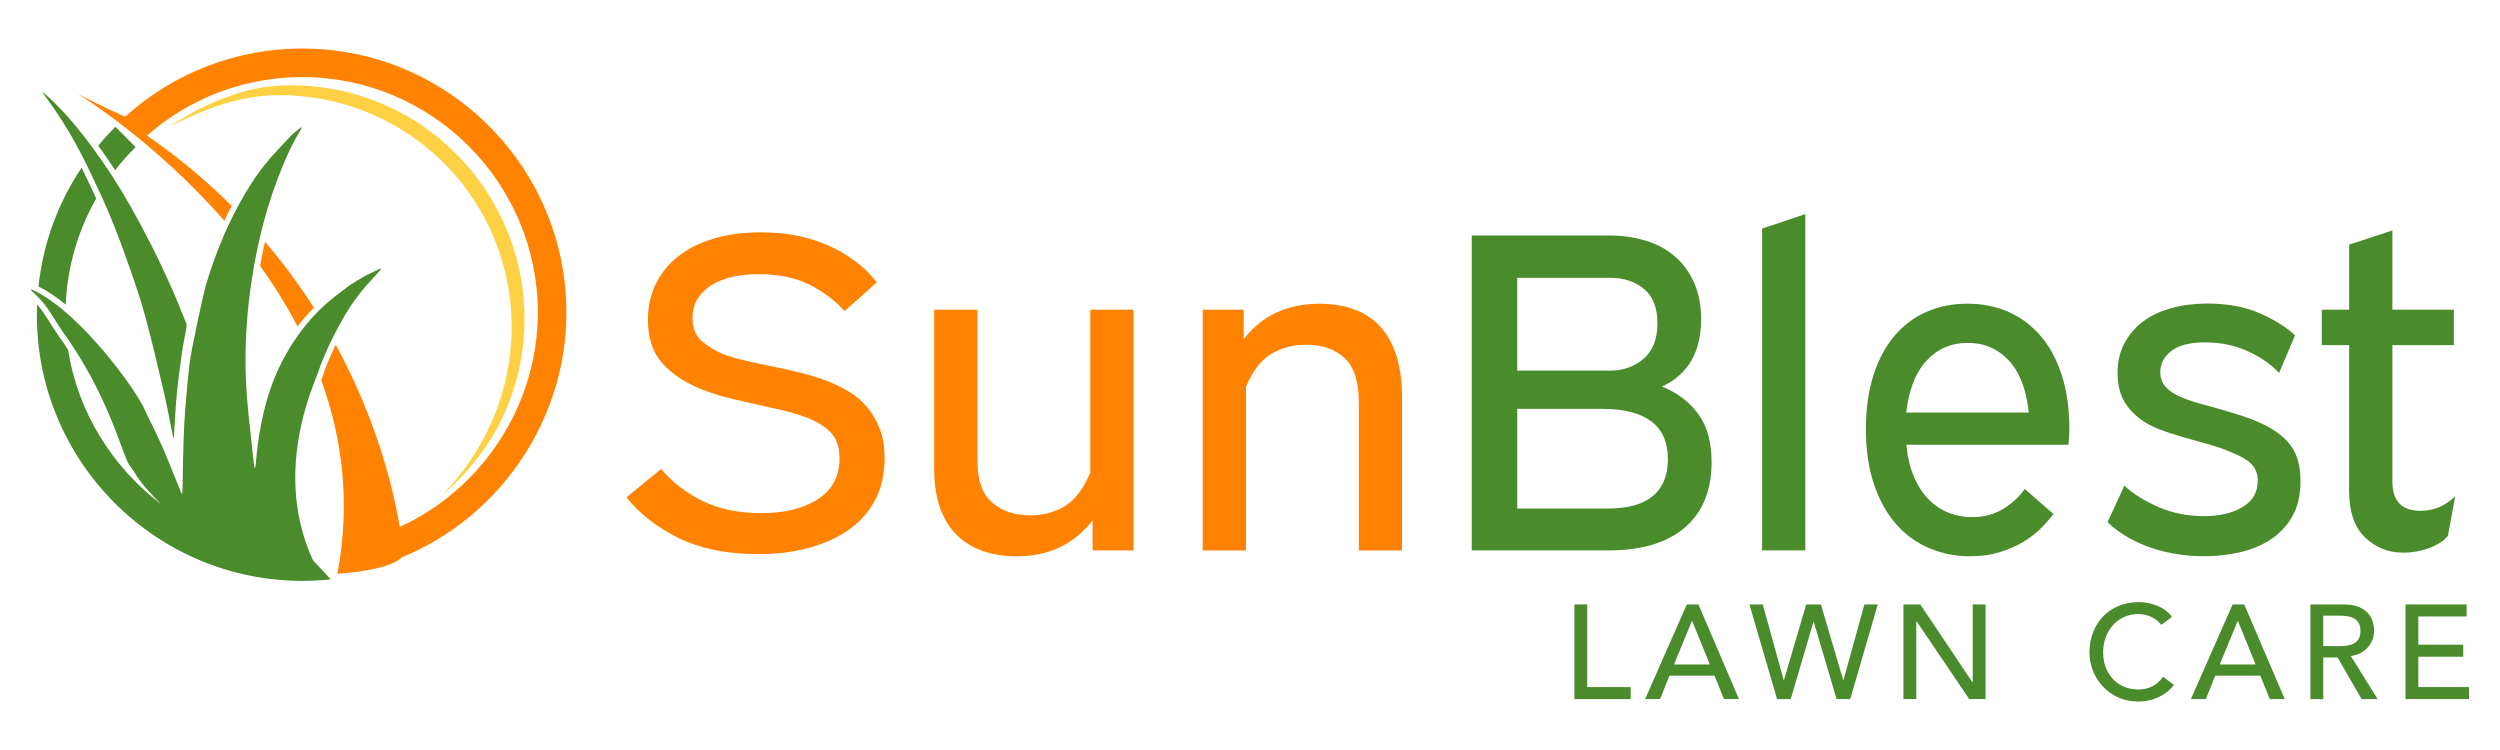 <?xml version="1.0" encoding="utf-8"?>
<!-- Generator: Adobe Illustrator 25.4.1, SVG Export Plug-In . SVG Version: 6.00 Build 0)  -->
<svg version="1.1" id="Layer_1" xmlns="http://www.w3.org/2000/svg" xmlns:xlink="http://www.w3.org/1999/xlink" x="0px" y="0px"
	 viewBox="0 0 720 216" style="enable-background:new 0 0 720 216;" xml:space="preserve">
<style type="text/css">
	.st0{fill:#4A8B2C;}
	.st1{fill:#FF8300;}
	.st2{fill:#155734;}
	.st3{fill:#FDD143;}
	.st4{fill:#FFFFFF;}
</style>
<g>
	<g>
		<path class="st0" d="M453.42,174.08h3.7v23.8h12.52v3.46h-16.21V174.08z"/>
		<path class="st0" d="M485.8,174.08h3.35l11.67,27.26h-4.31l-2.73-6.74H480.8l-2.7,6.74h-4.31L485.8,174.08z M492.43,191.37
			l-5.08-12.52h-0.08l-5.16,12.52H492.43z"/>
		<path class="st0" d="M503.83,174.08h3.85l6.02,21.79h0.08l6.41-21.79h4.24l6.41,21.79h0.08l6.03-21.79h3.85l-7.93,27.26h-3.93
			l-6.58-22.26h-0.08l-6.55,22.26h-3.93L503.83,174.08z"/>
		<path class="st0" d="M548.19,174.08h4.85l15.02,22.41h0.08v-22.41h3.7v27.26h-4.7l-15.17-22.41h-0.08v22.41h-3.7V174.08z"/>
		<path class="st0" d="M622.46,179.97c-0.77-1-1.75-1.77-2.93-2.31c-1.18-0.54-2.4-0.81-3.66-0.81c-1.54,0-2.93,0.29-4.18,0.87
			c-1.25,0.58-2.31,1.37-3.2,2.37c-0.89,1-1.57,2.18-2.06,3.52c-0.49,1.35-0.73,2.79-0.73,4.33c0,1.44,0.23,2.8,0.69,4.08
			c0.46,1.29,1.13,2.41,2,3.39c0.87,0.98,1.94,1.75,3.2,2.31c1.26,0.57,2.68,0.85,4.27,0.85c1.57,0,2.94-0.32,4.12-0.96
			c1.18-0.64,2.18-1.54,3-2.7l3.12,2.35c-0.21,0.28-0.57,0.69-1.08,1.21c-0.51,0.53-1.19,1.05-2.04,1.58
			c-0.85,0.53-1.87,0.99-3.06,1.39c-1.2,0.4-2.57,0.6-4.14,0.6c-2.16,0-4.1-0.41-5.84-1.23c-1.73-0.82-3.21-1.9-4.43-3.23
			c-1.22-1.33-2.15-2.84-2.79-4.52c-0.64-1.68-0.96-3.38-0.96-5.1c0-2.1,0.35-4.05,1.04-5.83c0.69-1.78,1.66-3.33,2.91-4.62
			c1.24-1.3,2.74-2.3,4.49-3.02c1.75-0.72,3.67-1.08,5.78-1.08c1.8,0,3.56,0.35,5.3,1.04c1.73,0.69,3.15,1.76,4.25,3.2
			L622.46,179.97z"/>
		<path class="st0" d="M642.99,174.08h3.35l11.67,27.26h-4.31l-2.73-6.74h-12.98l-2.7,6.74h-4.31L642.99,174.08z M649.61,191.37
			l-5.08-12.52h-0.08l-5.16,12.52H649.61z"/>
		<path class="st0" d="M665.4,174.08h9.59c1.75,0,3.18,0.24,4.31,0.71c1.13,0.47,2.02,1.08,2.68,1.81c0.65,0.73,1.11,1.55,1.37,2.47
			c0.26,0.91,0.38,1.79,0.38,2.64c0,0.87-0.15,1.71-0.46,2.52c-0.31,0.81-0.75,1.54-1.33,2.2c-0.58,0.65-1.28,1.21-2.12,1.65
			c-0.84,0.45-1.77,0.73-2.79,0.83l7.74,12.44h-4.62l-6.93-12.01h-4.12v12.01h-3.7V174.08z M669.1,186.09h4.85
			c0.72,0,1.43-0.06,2.14-0.17c0.7-0.12,1.33-0.33,1.89-0.64c0.55-0.31,0.99-0.75,1.33-1.33c0.33-0.58,0.5-1.33,0.5-2.25
			s-0.17-1.67-0.5-2.25c-0.34-0.58-0.78-1.02-1.33-1.33c-0.55-0.31-1.18-0.52-1.89-0.64c-0.71-0.12-1.42-0.17-2.14-0.17h-4.85
			V186.09z"/>
		<path class="st0" d="M692.78,174.08h17.6v3.46h-13.9v8.12h12.94v3.47h-12.94v8.74h14.59v3.46h-18.29V174.08z"/>
	</g>
	<g>
		<path class="st1" d="M190.41,135.06c3.15,3.76,7.1,6.82,11.86,9.18c4.76,2.36,10.42,3.54,16.97,3.54c6.82,0,12.28-1.35,16.38-4.06
			c4.11-2.71,6.16-6.6,6.16-11.67c0-3.41-0.92-5.98-2.75-7.73c-1.84-1.75-4.2-3.15-7.08-4.2c-2.1-0.78-4.39-1.46-6.88-2.03
			c-2.49-0.57-5.03-1.13-7.6-1.7c-2.58-0.57-5.18-1.18-7.8-1.83c-2.62-0.66-5.16-1.46-7.6-2.43c-4.81-1.92-8.59-4.43-11.34-7.54
			c-2.75-3.1-4.13-7.28-4.13-12.52c0-3.67,0.72-7.03,2.16-10.09c1.44-3.06,3.54-5.7,6.29-7.93c2.75-2.23,6.16-3.98,10.22-5.24
			c4.06-1.27,8.67-1.9,13.83-1.9c4.37,0,8.3,0.42,11.8,1.25c3.49,0.83,6.62,1.95,9.37,3.34c2.75,1.4,5.16,2.95,7.21,4.65
			c2.05,1.7,3.74,3.43,5.05,5.18l-9.31,8.26c-2.62-2.97-5.94-5.48-9.96-7.54c-4.02-2.05-8.91-3.08-14.68-3.08
			c-5.94,0-10.62,1.14-14.03,3.41c-3.41,2.27-5.11,5.33-5.11,9.17c0,2.89,0.87,5.09,2.62,6.62c1.75,1.53,3.76,2.78,6.03,3.74
			c2.1,0.78,4.39,1.46,6.88,2.03c2.49,0.57,5.05,1.11,7.67,1.64c2.62,0.52,5.26,1.11,7.93,1.77c2.67,0.66,5.26,1.47,7.8,2.43
			c2.18,0.87,4.26,1.9,6.23,3.08c1.97,1.18,3.69,2.67,5.18,4.46c1.49,1.79,2.69,3.87,3.6,6.23c0.92,2.36,1.38,5.16,1.38,8.39
			c0,4.63-0.92,8.67-2.75,12.12c-1.84,3.45-4.39,6.31-7.67,8.59c-3.28,2.27-7.12,4-11.53,5.18c-4.41,1.18-9.2,1.77-14.35,1.77
			c-9.09,0-16.8-1.57-23.13-4.72c-6.34-3.14-11.3-7.03-14.88-11.66L190.41,135.06z"/>
		<path class="st1" d="M281.5,89.18v43.65c0,5.5,1.42,9.48,4.26,11.93c2.84,2.45,6.49,3.67,10.94,3.67c3.67,0,6.97-0.87,9.9-2.62
			c2.93-1.75,5.39-4.98,7.41-9.7V89.18h12.45v69.34h-11.8v-8.65c-5.33,6.9-12.63,10.36-21.89,10.36c-3.5,0-6.71-0.51-9.63-1.51
			c-2.93-1-5.44-2.53-7.54-4.59c-2.1-2.05-3.72-4.67-4.85-7.86c-1.14-3.19-1.7-6.97-1.7-11.34V89.18H281.5z"/>
		<path class="st1" d="M358.18,89.18v8.52c5.24-6.82,12.54-10.22,21.89-10.22c3.49,0,6.7,0.5,9.63,1.51
			c2.93,1.01,5.44,2.6,7.54,4.78c2.1,2.19,3.71,5,4.85,8.46c1.13,3.45,1.7,7.58,1.7,12.39v43.91h-12.45v-42.6
			c0-6.03-1.38-10.31-4.13-12.85c-2.75-2.53-6.44-3.8-11.08-3.8c-3.67,0-6.99,0.87-9.96,2.62c-2.97,1.75-5.42,4.94-7.34,9.57v47.06
			h-12.45V89.18H358.18z"/>
		<path class="st0" d="M463.18,67.81c3.93,0,7.54,0.5,10.81,1.51c3.28,1,6.1,2.54,8.45,4.59c2.36,2.05,4.19,4.59,5.51,7.6
			c1.31,3.01,1.97,6.49,1.97,10.42c0,9.44-3.76,15.91-11.27,19.4c4.37,1.75,7.84,4.37,10.42,7.87c2.58,3.49,3.87,8.13,3.87,13.89
			c0,8.13-2.56,14.4-7.67,18.81c-5.11,4.41-12.47,6.62-22.09,6.62h-39.32v-90.7H463.18z M436.96,106.74h26.61
			c3.85,0,7.1-1.13,9.77-3.41c2.67-2.27,4-5.68,4-10.22c0-4.46-1.29-7.75-3.87-9.9c-2.58-2.14-5.88-3.21-9.9-3.21h-26.61V106.74z
			 M436.96,146.46h26.08c5.77,0,10.09-1.2,12.98-3.6c2.88-2.4,4.33-5.92,4.33-10.55c0-4.98-1.62-8.65-4.85-11.01
			c-3.23-2.36-7.87-3.54-13.89-3.54h-24.64V146.46z"/>
		<path class="st0" d="M519.93,61.65v96.87h-12.45V65.85L519.93,61.65z"/>
		<path class="st0" d="M549.03,128.11c0.35,3.58,1.09,6.68,2.23,9.3c1.13,2.62,2.56,4.78,4.26,6.49c1.7,1.7,3.62,2.97,5.77,3.8
			c2.14,0.83,4.35,1.24,6.62,1.24c3.41,0,6.4-0.79,8.98-2.36c2.58-1.57,4.65-3.49,6.23-5.77l8.26,7.21
			c-0.96,1.31-2.16,2.69-3.6,4.13c-1.44,1.44-3.15,2.75-5.11,3.93c-1.97,1.18-4.22,2.16-6.75,2.95c-2.54,0.79-5.37,1.18-8.52,1.18
			c-4.11,0-8-0.77-11.67-2.29c-3.67-1.53-6.86-3.82-9.57-6.88c-2.71-3.06-4.85-6.88-6.42-11.47c-1.57-4.59-2.36-9.94-2.36-16.06
			c0-5.77,0.72-10.9,2.16-15.4c1.44-4.5,3.45-8.28,6.03-11.34c2.58-3.06,5.66-5.37,9.24-6.95c3.58-1.57,7.52-2.36,11.8-2.36
			c4.28,0,8.21,0.79,11.8,2.36c3.58,1.57,6.68,3.89,9.31,6.95c2.62,3.06,4.65,6.84,6.09,11.34c1.44,4.5,2.16,9.64,2.16,15.4
			c0,0.87-0.02,1.68-0.07,2.42c-0.05,0.74-0.11,1.47-0.2,2.16H549.03z M566.72,98.75c-4.81,0-8.78,1.73-11.93,5.18
			c-3.15,3.45-5.07,8.41-5.77,14.88h35.26c-0.7-6.64-2.62-11.65-5.77-15.01C575.37,100.43,571.44,98.75,566.72,98.75z"/>
		<path class="st0" d="M656.38,107.4c-2.27-2.45-5.27-4.52-8.98-6.23c-3.72-1.7-7.8-2.56-12.26-2.56c-4.46,0-7.73,0.83-9.83,2.49
			c-2.1,1.66-3.15,3.67-3.15,6.03c0,1.75,0.52,3.19,1.57,4.32c1.05,1.14,2.49,2.1,4.33,2.88c1.57,0.7,3.34,1.31,5.31,1.84
			c1.97,0.52,4,1.09,6.1,1.7c2.1,0.61,4.24,1.27,6.42,1.96c2.18,0.7,4.24,1.53,6.16,2.49c3.58,1.75,6.23,3.87,7.93,6.36
			c1.7,2.49,2.56,5.75,2.56,9.76c0,4.11-0.79,7.54-2.36,10.29c-1.57,2.75-3.67,4.98-6.29,6.68c-2.62,1.7-5.59,2.93-8.91,3.67
			c-3.32,0.74-6.68,1.12-10.09,1.12c-3.15,0-6.14-0.26-8.98-0.79c-2.84-0.52-5.44-1.24-7.8-2.16c-2.36-0.92-4.48-1.97-6.36-3.15
			c-1.88-1.18-3.47-2.42-4.78-3.74l4.85-10.49c2.53,2.36,5.81,4.41,9.83,6.16c4.02,1.75,8.39,2.62,13.11,2.62
			c4.46,0,8.15-0.87,11.08-2.62c2.93-1.75,4.39-4.28,4.39-7.6c0-1.92-0.59-3.49-1.77-4.72c-1.18-1.22-3.08-2.36-5.7-3.41
			c-1.84-0.79-3.8-1.49-5.9-2.1c-2.1-0.61-4.17-1.2-6.23-1.77c-2.05-0.57-4.02-1.16-5.9-1.77c-1.88-0.61-3.56-1.27-5.05-1.97
			c-2.97-1.49-5.35-3.45-7.14-5.9c-1.79-2.45-2.69-5.59-2.69-9.44c0-3.15,0.65-5.96,1.97-8.46c1.31-2.49,3.1-4.59,5.37-6.29
			c2.27-1.7,5-2.99,8.19-3.87c3.19-0.87,6.62-1.31,10.29-1.31c5.94,0,11.05,0.96,15.34,2.88c4.28,1.92,7.6,4.02,9.96,6.29
			L656.38,107.4z"/>
		<path class="st0" d="M676.56,89.18V70.44l12.45-4.06v22.81h17.7V99.4h-17.7v39.32c0,5.59,2.71,8.39,8.13,8.39
			c1.83,0,3.56-0.33,5.18-0.98c1.62-0.66,3.21-1.72,4.78-3.21l-2.1,11.4c-1.23,1.49-3.04,2.67-5.44,3.54
			c-2.4,0.87-4.87,1.31-7.41,1.31c-4.28,0-7.95-1.46-11.01-4.39c-3.06-2.93-4.59-7.36-4.59-13.3V99.4h-7.87V89.18H676.56z"/>
	</g>
	<g>
		<path class="st1" d="M74.9,76.56c3.89,5.43,7.56,11.26,10.8,17.46c1.47-1.92,3.04-3.73,4.7-5.41c-4.04-6.31-8.69-12.7-14.08-19.01
			C75.8,71.88,75.33,74.2,74.9,76.56z"/>
		<path class="st1" d="M87.05,13.97c-18.9,0-37.02,6.98-51.02,19.65c0,0-7.8-3.51-13.61-6.56c0,0,21.83,13.21,42.18,36.52
			c0.69-1.46,1.4-2.89,2.14-4.29c-7.09-7.04-15.16-13.87-24.41-20.24C54.7,28.18,70.54,22.2,87.05,22.2
			c37.41,0,67.84,30.43,67.84,67.84c0,26.65-15.97,50.82-39.75,61.71c-1.78-10.59-6.48-30.48-18.45-52.49
			c-1.4,2.9-2.76,6.03-3.68,8.94c-0.01,0.04-0.03,0.09-0.05,0.13c-0.16,0.38-0.29,0.76-0.44,1.14c6.01,16.62,8.53,35.33,4.64,55.77
			c0,0,14.89-0.81,18.49-4.7c28.27-11.52,47.47-39.53,47.47-70.49C163.12,48.09,128.99,13.97,87.05,13.97z"/>
	</g>
	<g>
		<path class="st0" d="M50.06,126.41c0.26-4.19,0.42-8.21,0.79-12.14c0.39-4.15,0.91-8.25,1.49-12.31c0.37-2.63,0.94-5.15,1.39-7.74
			c0.06-0.33,0.01-0.85-0.12-1.17c-1.41-3.47-2.77-6.97-4.28-10.34c-1.75-3.91-3.55-7.77-5.45-11.53c-2.05-4.05-4.18-8.01-6.37-11.9
			C34.24,53.5,30.73,48.08,27.01,43c-4.51-6.16-9.24-11.81-14.45-16.29c-0.09-0.07-0.19-0.09-0.38-0.17
			c1.26,1.76,2.45,3.36,3.59,5.04c3.25,4.76,6.24,9.88,8.93,15.39c2.4,4.92,4.77,9.88,6.93,15.02c2.06,4.91,3.92,10.02,5.71,15.14
			c1.65,4.7,3.27,9.45,4.58,14.31c1.91,7.08,3.58,14.26,5.25,21.43c0.93,3.97,1.65,8.01,2.48,12.01
			C49.75,125.34,49.9,125.79,50.06,126.41z"/>
		<g>
			<path class="st0" d="M109.53,77.36c-1.32,0.62-2.65,1.22-3.96,1.88c-0.98,0.49-4.61,2.71-4.93,2.96
				c-2.54,1.97-5.16,3.79-7.57,6.06c-3.59,3.37-6.86,7.37-9.73,12.09c-2.79,4.59-5.08,9.74-6.7,15.66
				c-1.12,4.09-1.96,8.38-2.51,12.86c-0.22,1.84-0.37,3.71-0.56,5.57c-0.01,0.1-0.08,0.18-0.2,0.42c-0.13-0.75-0.26-1.34-0.32-1.93
				c-0.6-5.53-1.26-11.06-1.76-16.58c-0.33-3.68-0.53-7.37-0.57-11.01c-0.09-8.3,0.53-16.31,1.69-24.12
				c1.79-12.09,4.76-23.16,8.93-33.23c1.58-3.81,3.29-7.44,5.3-10.69c0.11-0.18,0.19-0.43,0.22-0.77c-1.09,0.91-2.24,1.69-3.25,2.76
				c-2.5,2.64-5.02,5.25-7.37,8.17c-2.89,3.6-5.45,7.73-7.82,12.16c-3.76,7.02-6.87,14.77-9.33,23.23
				c-0.2,0.69-3.9,16.82-4.54,22.26c-0.47,4.02-0.83,8.09-1.16,12.18c-0.24,3-0.4,6.05-0.51,9.11c-0.13,3.59-0.18,7.21-0.24,10.81
				c-0.03,1.6-0.03,3.21-0.13,4.86c-0.01,0.14-0.2,0.17-0.25,0.04c-0.32-0.8-0.64-1.59-0.97-2.39c-1.57-3.84-3.07-7.73-4.73-11.49
				c-1.47-3.32-3.1-6.49-4.67-9.72c0,0,0-0.01,0-0.01c-1.58-4.57-16.03-24.91-28.85-33c-0.09-0.06-0.19-0.12-0.28-0.18
				c-1.26-0.78-2.51-1.48-3.72-1.99c-0.03,0.1-0.07,0.19-0.1,0.29c0.47,0.44,0.94,0.88,1.41,1.32c0.17,0.16,0.32,0.32,0.49,0.49
				c2.62,2.57,4.07,5.34,6.21,8.59c0,0,0,0,0,0c0.31,0.48,0.64,0.97,0.99,1.46c0.01,0.02,0.02,0.04,0.04,0.05
				c12.58,17.49,16.7,33.6,18.78,37.72c0.45,0.89,1.3,1.82,1.85,2.77c1.63,2.8,4.38,5.88,7.63,9.15
				c-14.02-10.73-23.99-26.54-26.72-44.44c-0.92-1.4-1.87-2.82-2.9-4.24c-0.93-1.33-1.7-2.56-2.45-3.75
				c-1.16-1.85-2.21-3.52-3.57-5.07c-0.04,1.05-0.08,2.1-0.08,3.16c0,42.16,34.3,76.46,76.46,76.46c2.73,0,5.48-0.15,8.18-0.43
				l-5.13-5.53c-3.75-8.15-9.89-26.4,1.32-53.63c2.23-7.01,6.75-15.12,8.79-18.39c2.19-3.52,4.74-6.6,7.37-9.42
				c0.7-0.75,1.43-1.46,2.1-2.32C109.77,77.45,109.65,77.31,109.53,77.36z"/>
			<path class="st0" d="M27.71,57.17c-1.29-2.82-2.66-5.72-4.2-8.88C16.65,58.5,12.4,70.17,11.08,82.5
				c2.57,1.27,5.21,3.08,7.85,5.24C19.4,76.85,22.43,66.44,27.71,57.17z"/>
			<path class="st0" d="M33.17,49.01c1.81-2.32,3.76-4.55,5.88-6.65l-5.79-5.85c-1.76,1.74-3.41,3.55-4.97,5.43
				c0.02,0.03,0.04,0.06,0.06,0.09C30,44.29,31.6,46.63,33.17,49.01z"/>
		</g>
	</g>
	<path class="st3" d="M48.7,36.51c6.82-4.52,14.28-8.26,22.35-10.4c8.14-2.08,16.7-1.91,24.93-0.45c8.27,1.47,16.24,4.63,23.41,9.07
		c7.16,4.48,13.43,10.35,18.48,17.11c5,6.81,8.75,14.54,10.95,22.69c2.17,8.16,2.77,16.7,1.81,25.04
		c-0.92,8.35-3.55,16.45-7.46,23.79c-4.06,7.25-9.31,13.81-15.67,19c11.49-11.71,18.51-27.2,19.67-43.11
		c1.23-15.9-3.37-32.08-12.86-44.75c-9.34-12.79-23.45-21.98-39.01-25.45c-7.77-1.67-15.92-2.32-23.79-0.83
		C63.57,29.58,56.01,32.85,48.7,36.51z"/>
</g>
</svg>
